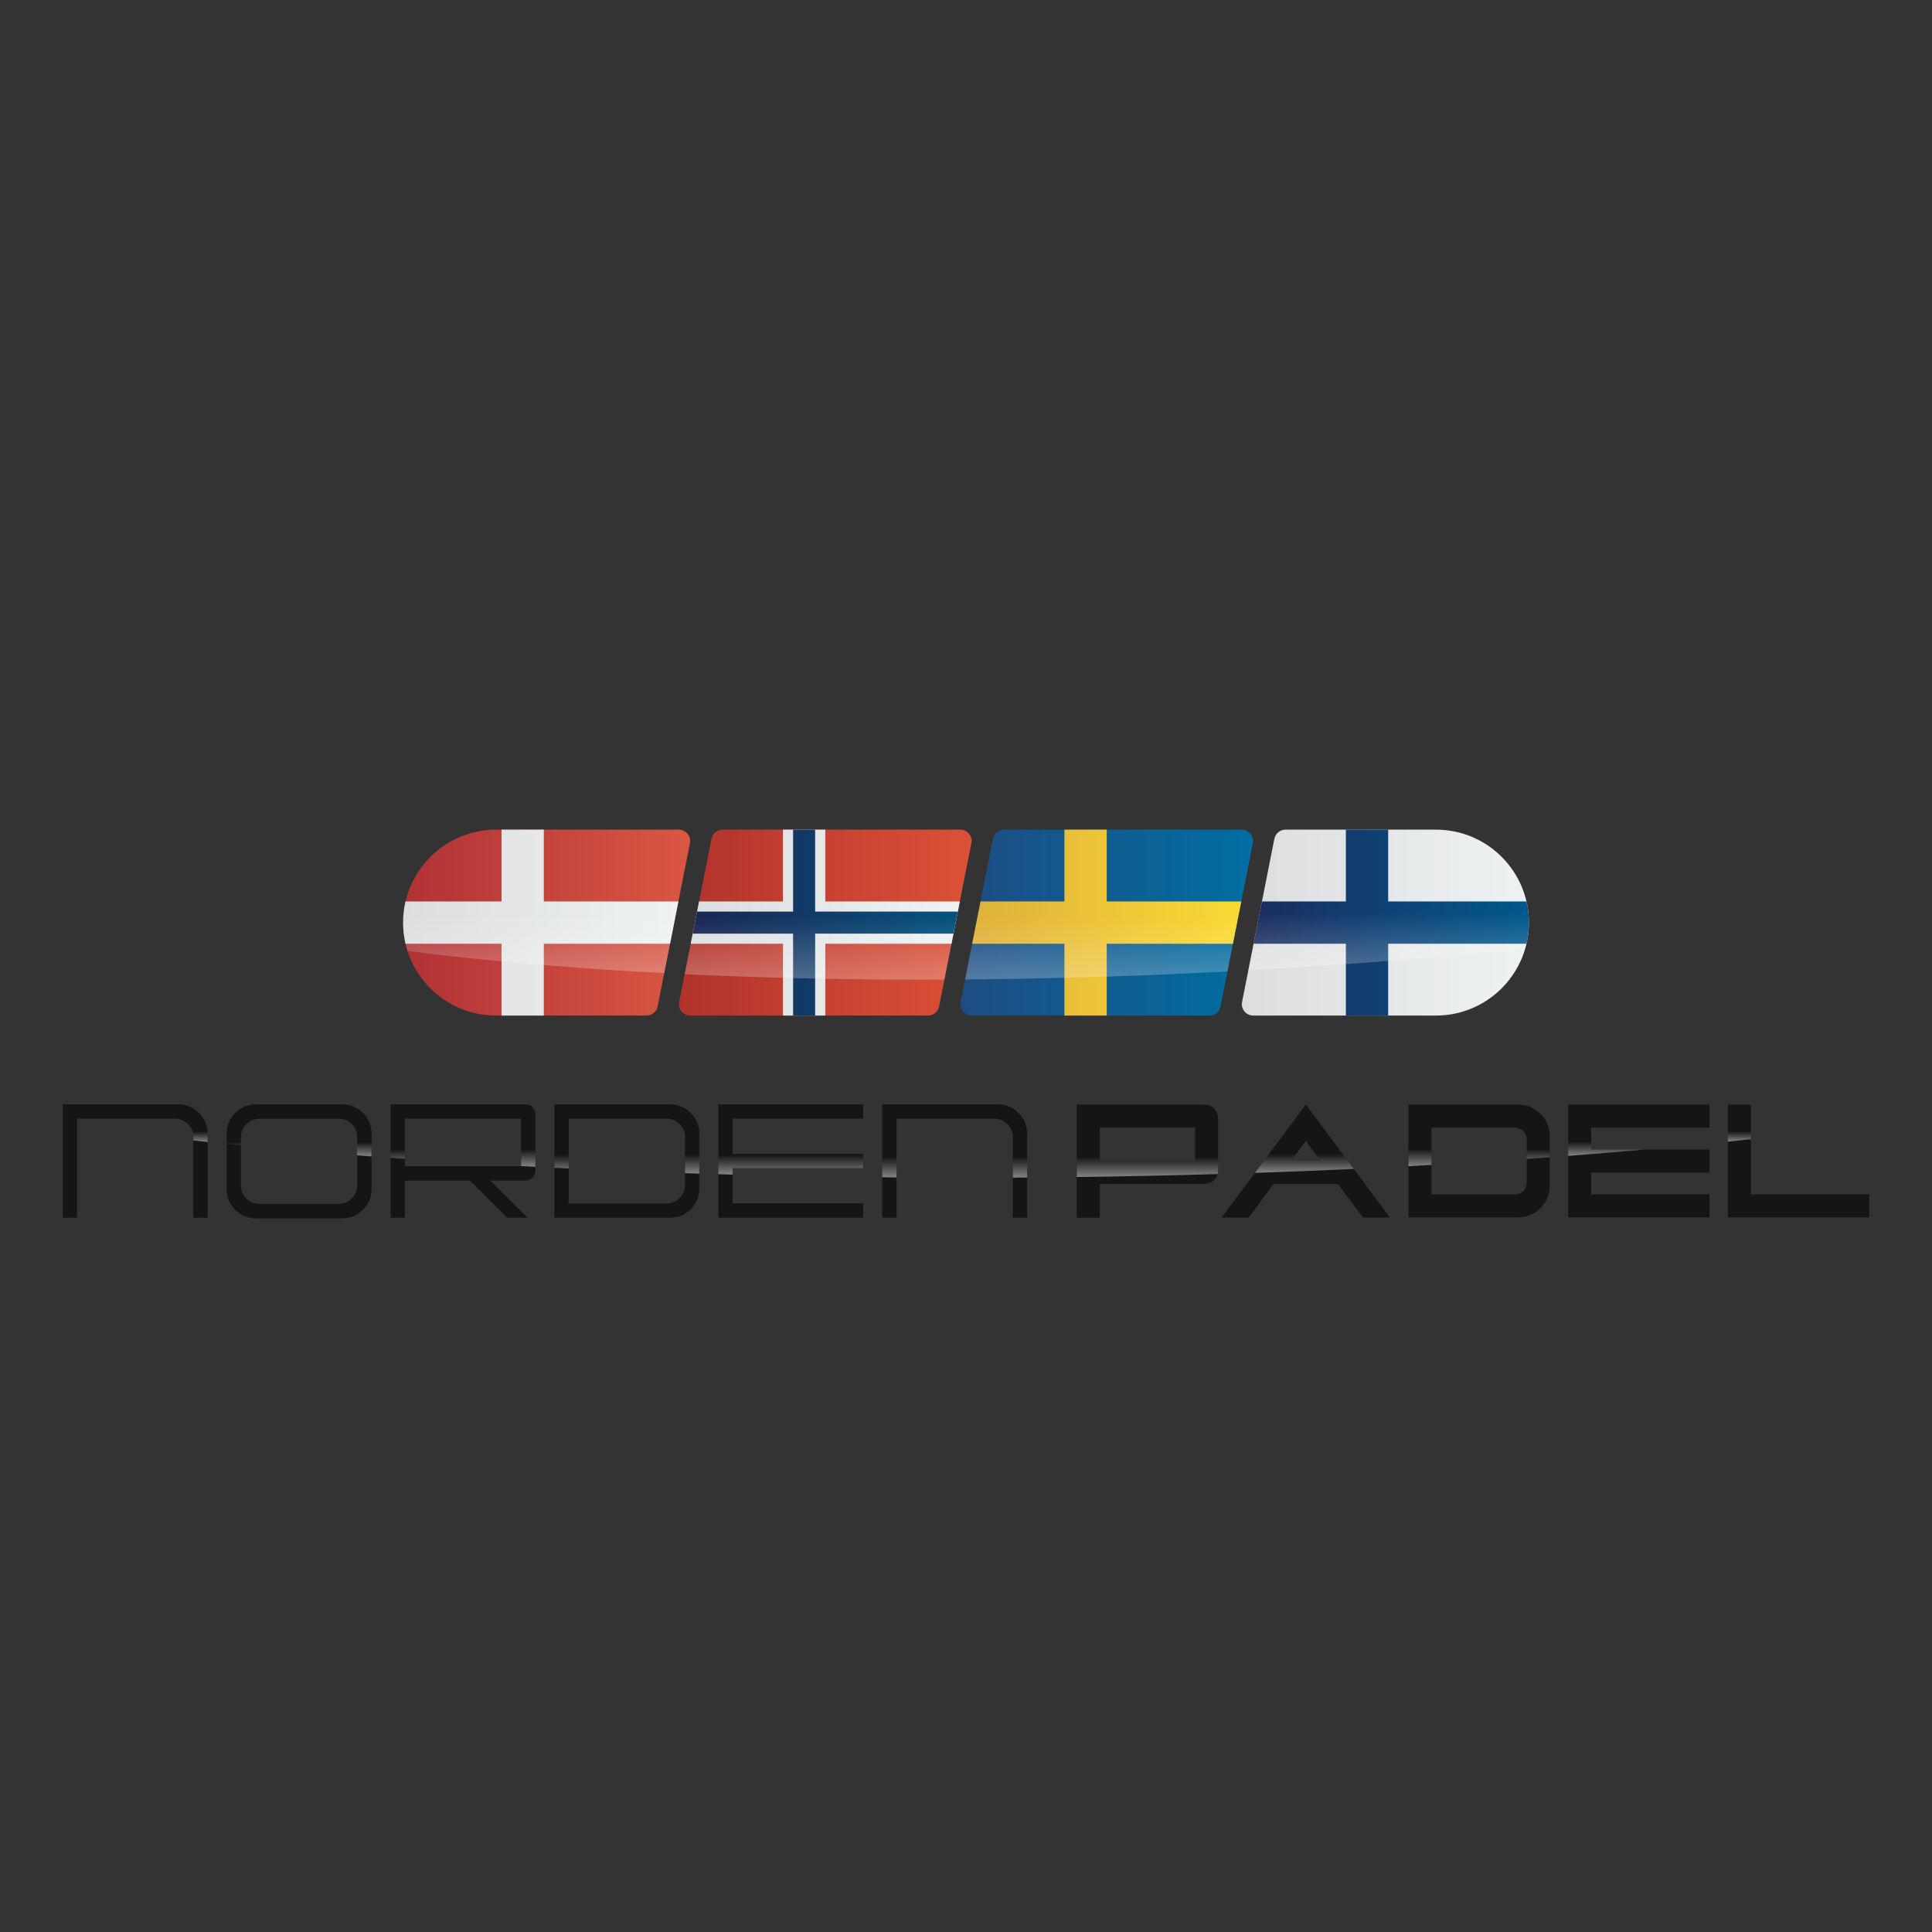 <?xml version="1.0" encoding="utf-8"?>
<!-- Generator: Adobe Illustrator 24.3.0, SVG Export Plug-In . SVG Version: 6.00 Build 0)  -->
<svg version="1.1" id="Layer_1" xmlns="http://www.w3.org/2000/svg" xmlns:xlink="http://www.w3.org/1999/xlink" x="0px" y="0px"
	 viewBox="0 0 3000 3000" style="enable-background:new 0 0 3000 3000;" xml:space="preserve">
<rect x="0" y="0" width="3000" height="3000" fill="#333333" stroke="none"/>
<style type="text/css">
	.st0{fill:url(#SVGID_1_);}
	.st1{fill:url(#SVGID_2_);}
	.st2{fill:url(#SVGID_3_);}
	.st3{fill:url(#SVGID_4_);}
	.st4{fill:url(#SVGID_5_);}
	.st5{fill:url(#SVGID_6_);}
	.st6{fill:url(#SVGID_7_);}
	.st7{fill:url(#SVGID_8_);}
	.st8{fill:url(#SVGID_9_);}
	.st9{fill:none;}
	.st10{opacity:0.5;fill:url(#SVGID_10_);}
	.st11{opacity:0.5;fill:url(#SVGID_11_);}
	.st12{opacity:0.5;fill:url(#SVGID_12_);}
	.st13{opacity:0.5;fill:url(#SVGID_13_);}
	.st14{fill:#151515;}
	.st15{fill:url(#SVGID_14_);}
	.st16{fill:url(#SVGID_15_);}
	.st17{fill:url(#SVGID_16_);}
	.st18{fill:url(#SVGID_17_);}
	.st19{fill:url(#SVGID_18_);}
	.st20{fill:url(#SVGID_19_);}
	.st21{fill:url(#SVGID_20_);}
	.st22{fill:url(#SVGID_21_);}
	.st23{fill:url(#SVGID_22_);}
	.st24{fill:url(#SVGID_23_);}
	.st25{fill:url(#SVGID_24_);}
</style>
<g>
	<linearGradient id="SVGID_1_" gradientUnits="userSpaceOnUse" x1="1054.257" y1="1432.613" x2="1508.714" y2="1432.613">
		<stop  offset="0" style="stop-color:#B1322B"/>
		<stop  offset="1" style="stop-color:#DB5137"/>
	</linearGradient>
	<path class="st0" d="M1508.37,1309.25l-17.92,90.52l-3.11,15.73l-6.77,34.23l-3.11,15.73l-11.03,55.66l-8.25,41.69
		c-1.63,8.22-8.85,14.14-17.22,14.14h-369.15c-11.07,0-19.37-10.12-17.22-20.98l8.57-43.28l9.35-47.23l3.11-15.73l6.77-34.23
		l3.11-15.73l19.28-97.35c1.63-8.22,8.85-14.14,17.22-14.14h369.15C1502.22,1288.27,1510.52,1298.39,1508.37,1309.25z"/>
	<linearGradient id="SVGID_2_" gradientUnits="userSpaceOnUse" x1="1072.516" y1="1432.613" x2="1490.455" y2="1432.613">
		<stop  offset="0" style="stop-color:#DBDDDF"/>
		<stop  offset="0.999" style="stop-color:#EFF2F2"/>
	</linearGradient>
	<polygon class="st1" points="1490.46,1399.77 1487.34,1415.5 1480.58,1449.73 1477.47,1465.46 1281.49,1465.46 1281.49,1576.96 
		1215.79,1576.96 1215.79,1465.46 1072.52,1465.46 1075.63,1449.73 1082.39,1415.5 1085.5,1399.77 1215.79,1399.77 1215.79,1288.27 
		1281.49,1288.27 1281.49,1399.77 	"/>
	<linearGradient id="SVGID_3_" gradientUnits="userSpaceOnUse" x1="1075.627" y1="1432.613" x2="1487.344" y2="1432.613">
		<stop  offset="0" style="stop-color:#1A2755"/>
		<stop  offset="1" style="stop-color:#06537E"/>
	</linearGradient>
	<polygon class="st2" points="1487.34,1415.5 1480.58,1449.73 1265.75,1449.73 1265.75,1576.96 1231.52,1576.96 1231.52,1449.73 
		1075.63,1449.73 1082.39,1415.5 1231.52,1415.5 1231.52,1288.27 1265.75,1288.27 1265.75,1415.5 	"/>
	<linearGradient id="SVGID_4_" gradientUnits="userSpaceOnUse" x1="1491.273" y1="1432.613" x2="1945.756" y2="1432.613">
		<stop  offset="0" style="stop-color:#1D4C82"/>
		<stop  offset="0.999" style="stop-color:#006EA1"/>
	</linearGradient>
	<path class="st3" d="M1945.42,1309.23l-17.94,90.54l-12.99,65.69l-8.51,42.95l-10.77,54.4c-1.63,8.22-8.83,14.14-17.22,14.14
		h-369.17c-11.07,0-19.35-10.1-17.22-20.96l6.94-35.05l11-55.49l12.99-65.69l19.28-97.35c1.63-8.22,8.83-14.14,17.22-14.14h369.17
		C1939.27,1288.27,1947.55,1298.38,1945.42,1309.23z"/>
	<linearGradient id="SVGID_5_" gradientUnits="userSpaceOnUse" x1="1509.545" y1="1432.613" x2="1927.484" y2="1432.613">
		<stop  offset="2.041457e-03" style="stop-color:#DFB13B"/>
		<stop  offset="0.999" style="stop-color:#FAD933"/>
	</linearGradient>
	<polygon class="st4" points="1927.48,1399.77 1914.5,1465.46 1718.51,1465.46 1718.51,1576.96 1652.82,1576.96 1652.82,1465.46 
		1509.54,1465.46 1522.53,1399.77 1652.82,1399.77 1652.82,1288.27 1718.51,1288.27 1718.51,1399.77 	"/>
	<linearGradient id="SVGID_6_" gradientUnits="userSpaceOnUse" x1="1928.329" y1="1432.613" x2="2374.058" y2="1432.613">
		<stop  offset="0" style="stop-color:#DBDDDF"/>
		<stop  offset="0.999" style="stop-color:#EFF2F2"/>
	</linearGradient>
	<path class="st5" d="M2374.06,1432.61c0,11.29-1.29,22.29-3.74,32.85c-0.63,2.71-1.33,5.38-2.13,8.02
		c-17.62,59.82-72.95,103.47-138.47,103.47h-283.74c-11.12,0-19.47-10.17-17.31-21.08l9.74-49.23l8.16-41.19l12.99-65.69
		l19.26-97.27c1.64-8.27,8.88-14.23,17.31-14.23h233.58c68.42,0,125.72,47.6,140.6,111.49
		C2372.76,1410.32,2374.06,1421.32,2374.06,1432.61z"/>
	<linearGradient id="SVGID_7_" gradientUnits="userSpaceOnUse" x1="1946.574" y1="1432.613" x2="2374.058" y2="1432.613">
		<stop  offset="0" style="stop-color:#1B2D60"/>
		<stop  offset="1" style="stop-color:#00588C"/>
	</linearGradient>
	<path class="st6" d="M2374.06,1432.61c0,11.29-1.29,22.29-3.74,32.85h-214.77v111.49h-65.69v-111.49h-143.28l12.99-65.69h130.29
		v-111.49h65.69v111.49h214.77C2372.76,1410.32,2374.06,1421.32,2374.06,1432.61z"/>
	<linearGradient id="SVGID_8_" gradientUnits="userSpaceOnUse" x1="625.942" y1="1432.613" x2="1071.671" y2="1432.613">
		<stop  offset="0" style="stop-color:#B03236"/>
		<stop  offset="1" style="stop-color:#D95742"/>
	</linearGradient>
	<path class="st7" d="M1071.33,1309.35l-17.9,90.41l-12.99,65.69l-9.04,45.63l-10.23,51.64c-1.63,8.27-8.9,14.23-17.32,14.23H770.28
		c-64.35,0-118.85-42.09-137.49-100.25c-1.19-3.69-2.22-7.43-3.11-11.24c-2.45-10.56-3.74-21.55-3.74-32.85
		c0-11.29,1.29-22.29,3.74-32.85c6.22-26.66,19.81-50.49,38.53-69.21c26.13-26.13,62.22-42.29,102.07-42.29H1054
		C1065.14,1288.27,1073.49,1298.45,1071.33,1309.35z"/>
	<linearGradient id="SVGID_9_" gradientUnits="userSpaceOnUse" x1="625.942" y1="1432.613" x2="1053.426" y2="1432.613">
		<stop  offset="0" style="stop-color:#DBDDDF"/>
		<stop  offset="0.999" style="stop-color:#EFF2F2"/>
	</linearGradient>
	<path class="st8" d="M1053.43,1399.77l-12.99,65.69H844.46v111.49h-65.69v-111.49H629.68c-2.45-10.56-3.74-21.55-3.74-32.85
		c0-11.29,1.29-22.29,3.74-32.85h149.08v-111.49h65.69v111.49H1053.43z"/>
	<line class="st9" x1="1075.63" y1="1449.73" x2="1072.52" y2="1465.46"/>
	<line class="st9" x1="1490.46" y1="1399.77" x2="1487.34" y2="1415.5"/>
	<linearGradient id="SVGID_10_" gradientUnits="userSpaceOnUse" x1="848.806" y1="1597.064" x2="848.806" y2="1419.239">
		<stop  offset="0" style="stop-color:#FFFFFF"/>
		<stop  offset="1" style="stop-color:#FFFFFF;stop-opacity:0"/>
	</linearGradient>
	<path class="st10" d="M1071.33,1309.35l-17.9,90.41l-12.99,65.69l-9.04,45.63c-68.44-3.58-130.81-7.9-186.94-12.55
		c-22.95-1.89-44.86-3.83-65.69-5.8c-56.46-5.35-105.18-10.87-145.97-16.03c-1.19-3.69-2.22-7.43-3.11-11.24
		c-2.45-10.56-3.74-21.55-3.74-32.85c0-11.29,1.29-22.29,3.74-32.85c6.22-26.66,19.81-50.49,38.53-69.21
		c26.13-26.13,62.22-42.29,102.07-42.29H1054C1065.14,1288.27,1073.49,1298.45,1071.33,1309.35z"/>
	<linearGradient id="SVGID_11_" gradientUnits="userSpaceOnUse" x1="1285.939" y1="1611.089" x2="1285.939" y2="1425.188">
		<stop  offset="0" style="stop-color:#FFFFFF"/>
		<stop  offset="1" style="stop-color:#FFFFFF;stop-opacity:0"/>
	</linearGradient>
	<path class="st11" d="M1508.37,1309.25l-17.92,90.52l-3.11,15.73l-6.77,34.23l-3.11,15.73l-11.03,55.66
		c-64.65,0.3-126.32-0.19-184.95-1.26c-5.28-0.1-10.52-0.21-15.73-0.31c-11.54-0.23-22.94-0.49-34.23-0.77
		c-5.26-0.12-10.52-0.26-15.73-0.42c-53.67-1.43-104.55-3.37-152.63-5.66l9.35-47.23l3.11-15.73l6.77-34.23l3.11-15.73l19.28-97.35
		c1.63-8.22,8.85-14.14,17.22-14.14h369.15C1502.22,1288.27,1510.52,1298.39,1508.37,1309.25z"/>
	<linearGradient id="SVGID_12_" gradientUnits="userSpaceOnUse" x1="1722.153" y1="1610.728" x2="1722.153" y2="1425.034">
		<stop  offset="0" style="stop-color:#FFFFFF"/>
		<stop  offset="1" style="stop-color:#FFFFFF;stop-opacity:0"/>
	</linearGradient>
	<path class="st12" d="M1945.42,1309.23l-17.94,90.54l-12.99,65.69l-8.51,42.95c-64.52,3.39-127.02,6.03-187.47,8.01
		c-22.18,0.73-44.07,1.36-65.69,1.91c-53.11,1.36-104.54,2.2-154.27,2.62l11-55.49l12.99-65.69l19.28-97.35
		c1.63-8.22,8.83-14.14,17.22-14.14h369.17C1939.27,1288.27,1947.55,1298.38,1945.42,1309.23z"/>
	<linearGradient id="SVGID_13_" gradientUnits="userSpaceOnUse" x1="2156.234" y1="1590.91" x2="2156.234" y2="1416.629">
		<stop  offset="0" style="stop-color:#FFFFFF"/>
		<stop  offset="1" style="stop-color:#FFFFFF;stop-opacity:0"/>
	</linearGradient>
	<path class="st13" d="M2374.06,1432.61c0,11.29-1.29,22.29-3.74,32.85c-0.63,2.71-1.33,5.38-2.13,8.02
		c-72.81,7.13-143.7,13.32-212.64,18.67c-22.1,1.71-44,3.34-65.69,4.88c-51.62,3.67-102.11,6.87-151.44,9.61l8.16-41.19l12.99-65.69
		l19.26-97.27c1.64-8.27,8.88-14.23,17.31-14.23h233.58c68.42,0,125.72,47.6,140.6,111.49
		C2372.76,1410.32,2374.06,1421.32,2374.06,1432.61z"/>
	<g>
		<g>
			<path class="st14" d="M309.04,1728.17c-8.85-8.85-19.65-13.33-32.09-13.33H97.47v176.01h22.13v-153.88h152.2
				c7.7,0,14.43,2.83,20.02,8.41c5.59,5.59,8.42,12.33,8.42,20.02v125.45h22.13v-130.59
				C322.37,1747.8,317.88,1737.01,309.04,1728.17z"/>
		</g>
		<g>
			<path class="st14" d="M563.54,1728.17c-8.86-8.85-19.65-13.33-32.09-13.33H397.38c-12.45,0-23.25,4.48-32.09,13.33
				c-8.85,8.84-13.33,19.63-13.33,32.09v86.2c0,12.44,4.48,23.24,13.33,32.09c8.84,8.84,19.64,13.33,32.09,13.33h134.07
				c12.44,0,23.23-4.49,32.09-13.33c8.83-8.85,13.32-19.65,13.32-32.09v-86.2C576.86,1747.8,572.37,1737.01,563.54,1728.17z
				 M554.48,1841.06c0,7.69-2.79,14.4-8.29,19.89c-5.51,5.49-12.2,8.28-19.89,8.28H402.53c-7.88,0-14.66-2.79-20.15-8.28
				c-5.51-5.49-8.29-12.2-8.29-19.89v-75.66c0-4.96,1.3-9.7,3.86-14.1c2.56-4.38,6.05-7.87,10.36-10.34
				c4.31-2.49,9.08-3.73,14.22-3.73H526.3c7.69,0,14.38,2.78,19.89,8.28c5.5,5.5,8.29,12.19,8.29,19.89V1841.06z"/>
		</g>
		<g>
			<g>
				<path class="st14" d="M1885.32,1721.38c-4.11-4.1-9.11-6.16-15.02-6.16h-198.27v175.67h35.77v-52.65h162.5
					c5.91,0,10.91-2.04,15.02-6.15c2.62-2.62,4.41-5.62,5.35-8.99c0.54-1.89,0.8-3.9,0.8-6.03v-80.96
					C1891.47,1730.39,1889.42,1725.48,1885.32,1721.38z M1855.71,1802.48H1707.8v-51.49h147.91V1802.48z"/>
				<path class="st14" d="M2102.13,1815.11l-74.47-99.89l-79.06,106.05l-51.68,69.33h42.05l38.62-52.07h99.85l38.91,52.07h42.06
					L2102.13,1815.11z M2005.06,1801.91l22.6-30.32l22.32,30.32H2005.06z"/>
				<path class="st14" d="M2392,1729.53c-9.63-9.54-21.12-14.31-34.47-14.31h-170.52v175.09h170.52c13.35,0,24.84-4.76,34.47-14.3
					c9.63-9.53,14.45-21.07,14.45-34.62v-77.24C2406.45,1750.61,2401.63,1739.07,2392,1729.53z M2370.69,1836.81
					c0,4.97-1.77,9.16-5.3,12.59c-3.53,3.44-7.77,5.15-12.73,5.15h-129.88v-103.56h129.88c4.96,0,9.2,1.76,12.73,5.29
					c3.53,3.53,5.3,7.68,5.3,12.44V1836.81z"/>
				<path class="st14" d="M2654.49,1750.99v-35.77h-219.43v175.09h219.43v-35.76h-183.67v-33.76h183.67v-35.76h-183.67v-34.04
					H2654.49z"/>
				<path class="st14" d="M2718.86,1854.55v-139.33h-35.76v175.09h219.43v-35.76H2718.86z"/>
			</g>
			<g>
				<path class="st14" d="M826.91,1719.29c-3-3-6.47-4.45-10.6-4.45H606.46v176.01h22.13v-57.64h101.28l57.9,57.64h31.32
					l-57.9-57.64h55.12c1.94,0,3.89-0.43,5.77-1.26c1.92-0.84,3.54-1.91,4.83-3.19c1.27-1.29,2.35-2.91,3.19-4.83
					c0.84-1.89,1.26-3.83,1.26-5.77v-88.27C831.36,1725.75,829.89,1722.29,826.91,1719.29z M809.23,1810.82H628.59v-73.85h180.64
					V1810.82z"/>
			</g>
			<g>
				<path class="st14" d="M1072.53,1728.17c-8.86-8.85-19.65-13.33-32.09-13.33H860.95v176.01h179.49
					c12.44,0,23.25-4.45,32.09-13.21c8.83-8.75,13.33-19.6,13.33-32.21v-85.17C1085.86,1747.8,1081.36,1737.01,1072.53,1728.17z
					 M1063.73,1840.54c0,7.71-2.85,14.4-8.43,19.91c-5.59,5.48-12.32,8.27-20.01,8.27H883.08v-131.75h152.21
					c7.69,0,14.42,2.83,20.02,8.41c5.58,5.59,8.42,12.32,8.42,20.02V1840.54z"/>
			</g>
			<g>
				<path class="st14" d="M1340.35,1736.97v-22.13h-224.9v176.01h224.9v-22.39h-202.77v-54.55h202.77v-22.13h-202.77v-54.81H1340.35
					z"/>
			</g>
			<g>
				<path class="st14" d="M1581.52,1728.17c-8.86-8.85-19.65-13.33-32.09-13.33h-179.49v176.01h22.13v-153.88h152.21
					c7.7,0,14.42,2.83,20.02,8.41c5.58,5.59,8.42,12.32,8.42,20.02v125.45h22.13v-130.59
					C1594.85,1747.8,1590.35,1737.01,1581.52,1728.17z"/>
			</g>
		</g>
	</g>
	<linearGradient id="SVGID_14_" gradientUnits="userSpaceOnUse" x1="209.92" y1="1791.436" x2="209.92" y2="1757.03">
		<stop  offset="0" style="stop-color:#FFFFFF"/>
		<stop  offset="1" style="stop-color:#FFFFFF;stop-opacity:0"/>
	</linearGradient>
	<path class="st15" d="M322.37,1760.26v13.01c-7.4-0.76-14.78-1.52-22.13-2.29v-5.58c0-7.69-2.83-14.43-8.42-20.02
		c-5.59-5.58-12.32-8.41-20.02-8.41H119.6v13.04c-7.41-0.95-14.79-1.9-22.13-2.87v-32.3h179.48c12.44,0,23.24,4.48,32.09,13.33
		C317.88,1737.01,322.37,1747.8,322.37,1760.26z"/>
	<linearGradient id="SVGID_15_" gradientUnits="userSpaceOnUse" x1="464.41" y1="1820.852" x2="464.41" y2="1773.233">
		<stop  offset="0" style="stop-color:#FFFFFF"/>
		<stop  offset="1" style="stop-color:#FFFFFF;stop-opacity:0"/>
	</linearGradient>
	<path class="st16" d="M576.86,1760.26v35.45c-7.48-0.55-14.94-1.12-22.38-1.7v-28.61c0-7.7-2.79-14.39-8.29-19.89
		c-5.51-5.5-12.2-8.28-19.89-8.28H402.53c-5.14,0-9.91,1.24-14.22,3.73c-4.31,2.47-7.8,5.96-10.36,10.34
		c-2.56,4.4-3.86,9.14-3.86,14.1v12.99c-7.4-0.71-14.78-1.42-22.13-2.15v-15.98c0-12.46,4.48-23.25,13.33-32.09
		c8.84-8.85,19.64-13.33,32.09-13.33h134.07c12.44,0,23.23,4.48,32.09,13.33C572.37,1737.01,576.86,1747.8,576.86,1760.26z"/>
	<linearGradient id="SVGID_16_" gradientUnits="userSpaceOnUse" x1="718.91" y1="1841.984" x2="718.91" y2="1784.873">
		<stop  offset="0" style="stop-color:#FFFFFF"/>
		<stop  offset="1" style="stop-color:#FFFFFF;stop-opacity:0"/>
	</linearGradient>
	<path class="st17" d="M831.36,1729.89v81.94c-7.4-0.38-14.77-0.77-22.13-1.16v-73.7H628.59v62.51c-7.4-0.52-14.77-1.05-22.13-1.58
		v-83.06h209.85c4.13,0,7.6,1.45,10.6,4.45C829.89,1722.29,831.36,1725.75,831.36,1729.89z"/>
	<linearGradient id="SVGID_17_" gradientUnits="userSpaceOnUse" x1="973.405" y1="1855.827" x2="973.405" y2="1792.498">
		<stop  offset="0" style="stop-color:#FFFFFF"/>
		<stop  offset="1" style="stop-color:#FFFFFF;stop-opacity:0"/>
	</linearGradient>
	<path class="st18" d="M1085.86,1760.26v62.13c-7.39-0.23-14.77-0.47-22.13-0.71v-56.28c0-7.7-2.84-14.43-8.42-20.02
		c-5.6-5.58-12.33-8.41-20.02-8.41H883.08v77.44c-7.39-0.35-14.77-0.71-22.13-1.08v-98.49h179.49c12.44,0,23.23,4.48,32.09,13.33
		C1081.36,1737.01,1085.86,1747.8,1085.86,1760.26z"/>
	<linearGradient id="SVGID_18_" gradientUnits="userSpaceOnUse" x1="1227.9" y1="1857.793" x2="1227.9" y2="1793.581">
		<stop  offset="0" style="stop-color:#FFFFFF"/>
		<stop  offset="1" style="stop-color:#FFFFFF;stop-opacity:0"/>
	</linearGradient>
	<path class="st19" d="M1115.45,1714.84h224.9v22.13h-202.77v54.81h202.77v22.13h-202.77v9.98c-7.39-0.19-14.76-0.4-22.13-0.61
		V1714.84z"/>
	<linearGradient id="SVGID_19_" gradientUnits="userSpaceOnUse" x1="1482.395" y1="1863.928" x2="1482.395" y2="1796.96">
		<stop  offset="0" style="stop-color:#FFFFFF"/>
		<stop  offset="1" style="stop-color:#FFFFFF;stop-opacity:0"/>
	</linearGradient>
	<path class="st20" d="M1594.85,1760.26v68.18c-7.37,0.05-14.74,0.1-22.13,0.13v-63.17c0-7.7-2.84-14.43-8.42-20.02
		c-5.6-5.58-12.32-8.41-20.02-8.41h-152.21v91.37c-7.39-0.06-14.77-0.12-22.13-0.2v-113.3h179.49c12.44,0,23.23,4.48,32.09,13.33
		C1590.35,1737.01,1594.85,1747.8,1594.85,1760.26z"/>
	<linearGradient id="SVGID_20_" gradientUnits="userSpaceOnUse" x1="1781.75" y1="1862.643" x2="1781.75" y2="1796.423">
		<stop  offset="0" style="stop-color:#FFFFFF"/>
		<stop  offset="1" style="stop-color:#FFFFFF;stop-opacity:0"/>
	</linearGradient>
	<path class="st21" d="M1885.32,1721.38c-4.11-4.1-9.11-6.16-15.02-6.16h-198.27v112.46c73.89-0.94,146.83-2.47,218.64-4.58
		c0.54-1.89,0.8-3.9,0.8-6.03v-80.96C1891.47,1730.39,1889.42,1725.48,1885.32,1721.38z M1855.71,1802.48H1707.8v-51.49h147.91
		V1802.48z"/>
	<linearGradient id="SVGID_21_" gradientUnits="userSpaceOnUse" x1="2025.365" y1="1854.241" x2="2025.365" y2="1791.795">
		<stop  offset="0" style="stop-color:#FFFFFF"/>
		<stop  offset="1" style="stop-color:#FFFFFF;stop-opacity:0"/>
	</linearGradient>
	<path class="st22" d="M2027.66,1715.22l-79.06,106.05c51.81-1.76,103.01-3.82,153.53-6.16L2027.66,1715.22z M2027.66,1771.59
		l22.32,30.32h-44.92L2027.66,1771.59z"/>
	<linearGradient id="SVGID_22_" gradientUnits="userSpaceOnUse" x1="2296.73" y1="1840.607" x2="2296.73" y2="1784.285">
		<stop  offset="0" style="stop-color:#FFFFFF"/>
		<stop  offset="1" style="stop-color:#FFFFFF;stop-opacity:0"/>
	</linearGradient>
	<path class="st23" d="M2406.45,1764.15v32.81c-11.87,0.87-23.79,1.73-35.76,2.57v-30.81c0-4.76-1.77-8.91-5.3-12.44
		c-3.53-3.53-7.77-5.29-12.73-5.29h-129.88v57.9c-11.88,0.68-23.8,1.34-35.77,1.98v-95.65h170.52c13.35,0,24.84,4.77,34.47,14.31
		S2406.45,1750.61,2406.45,1764.15z"/>
	<linearGradient id="SVGID_23_" gradientUnits="userSpaceOnUse" x1="2544.775" y1="1819.568" x2="2544.775" y2="1772.696">
		<stop  offset="0" style="stop-color:#FFFFFF"/>
		<stop  offset="1" style="stop-color:#FFFFFF;stop-opacity:0"/>
	</linearGradient>
	<path class="st24" d="M2435.06,1715.22h219.43v35.77h-183.67v34.04h83.13c-39.01,3.45-78.65,6.71-118.89,9.79V1715.22z"/>
	<linearGradient id="SVGID_24_" gradientUnits="userSpaceOnUse" x1="2700.98" y1="1790.583" x2="2700.98" y2="1756.731">
		<stop  offset="0" style="stop-color:#FFFFFF"/>
		<stop  offset="1" style="stop-color:#FFFFFF;stop-opacity:0"/>
	</linearGradient>
	<path class="st25" d="M2718.86,1715.22v53.74c-11.85,1.27-23.77,2.52-35.76,3.75v-57.49H2718.86z"/>
</g>
</svg>
